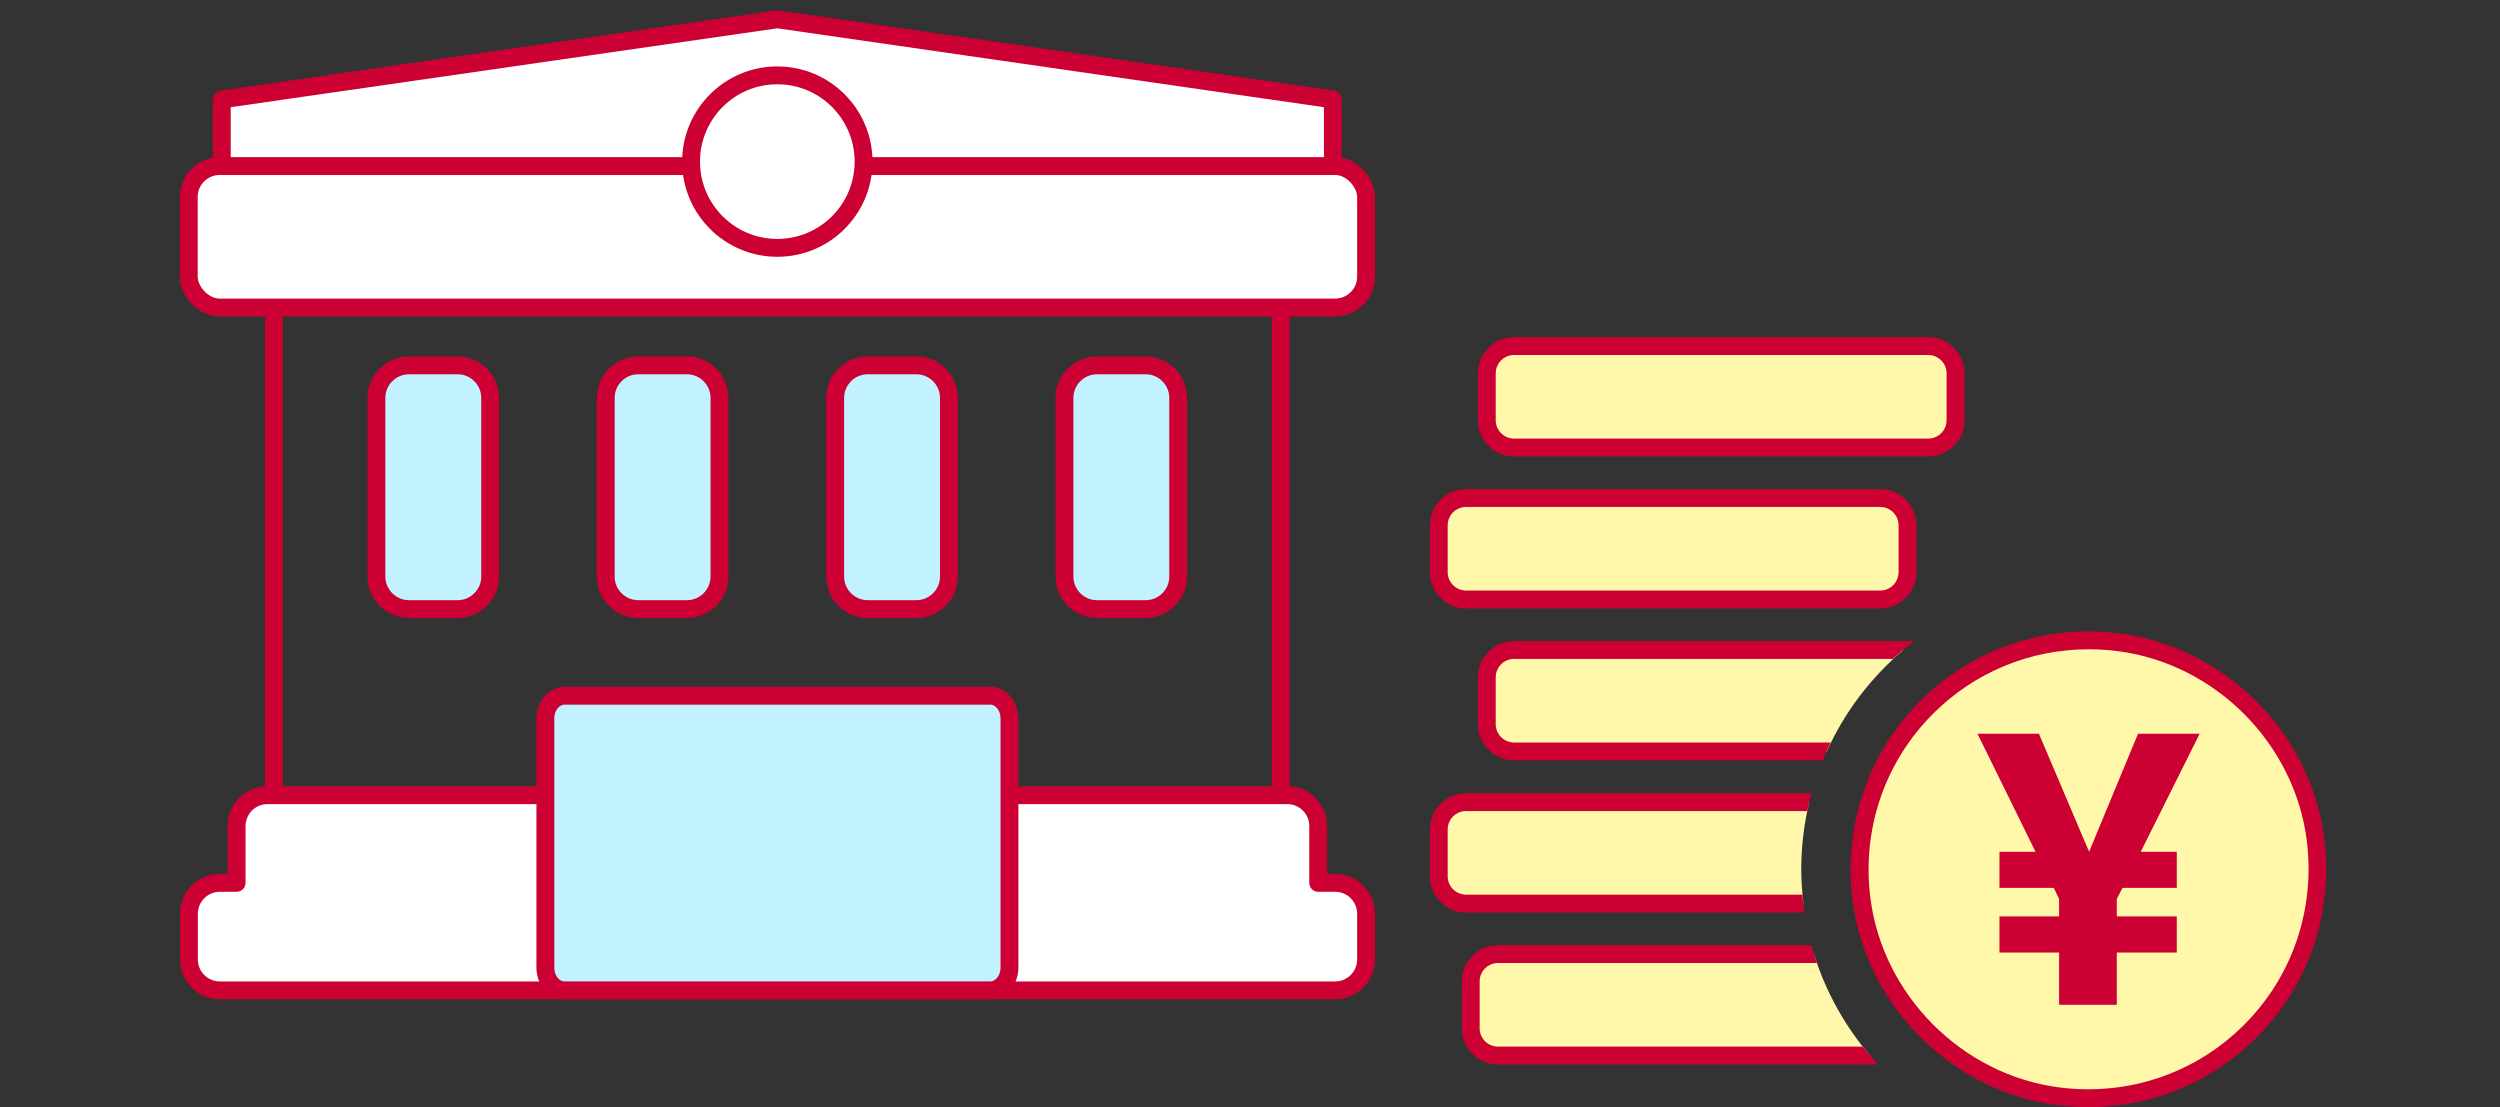 <?xml version="1.0" encoding="UTF-8"?>
<svg id="_レイヤー_1" data-name="レイヤー 1" xmlns="http://www.w3.org/2000/svg" viewBox="0 0 140 62">
  <rect x="0" y="0" width="140" height="62" fill="#333333" stroke="none"/>
  <defs>
    <style>
      .cls-1 {
        fill: #c2f2ff;
      }

      .cls-1, .cls-2, .cls-3, .cls-4 {
        stroke: #c03;
      }

      .cls-1, .cls-3 {
        stroke-miterlimit: 10;
      }

      .cls-5 {
        fill: #c03;
      }

      .cls-6 {
        fill: #fff7a9;
      }

      .cls-2, .cls-4 {
        fill: #fff;
        stroke-linejoin: round;
      }

      .cls-3 {
        fill: none;
      }

      .cls-4 {
        fill-rule: evenodd;
      }
    </style>
  </defs>
  <g>
    <path class="cls-6" d="M83.26,23.53v-2.62c0-.85.69-1.53,1.53-1.53h23.19c.85,0,1.53.69,1.53,1.53v2.62c0,.85-.69,1.53-1.53,1.53h-23.19c-.85,0-1.53-.69-1.53-1.53ZM82.1,33.57h23.19c.85,0,1.53-.69,1.53-1.53v-2.62c0-.85-.69-1.53-1.53-1.53h-23.19c-.85,0-1.53.69-1.53,1.53v2.62c0,.85.69,1.53,1.53,1.53ZM83.26,37.93v2.62c0,.85.69,1.53,1.53,1.53h17.51c.99-2.2,2.47-4.14,4.29-5.68h-21.8c-.85,0-1.53.69-1.53,1.53ZM100.87,48.68c0-1.3.16-2.56.45-3.77h-19.22c-.85,0-1.53.69-1.53,1.53v2.62c0,.85.69,1.53,1.53,1.53h18.89c-.07-.63-.12-1.27-.12-1.92ZM83.89,53.43c-.85,0-1.53.69-1.53,1.53v2.62c0,.85.69,1.53,1.53,1.53h20.83c-1.4-1.64-2.48-3.57-3.14-5.68h-17.7Z"/>
    <g>
      <path class="cls-5" d="M84.79,25.56h23.19c1.12,0,2.03-.91,2.03-2.03v-2.62c0-1.12-.91-2.03-2.03-2.03h-23.19c-1.12,0-2.03.91-2.03,2.03v2.62c0,1.12.91,2.03,2.03,2.03ZM83.76,20.91c0-.57.46-1.03,1.03-1.03h23.19c.57,0,1.03.46,1.03,1.03v2.62c0,.57-.46,1.03-1.03,1.03h-23.19c-.57,0-1.03-.46-1.03-1.03v-2.62Z"/>
      <path class="cls-5" d="M82.76,37.93v2.62c0,1.12.91,2.03,2.03,2.03h17.28c.14-.34.29-.67.45-1h-17.73c-.57,0-1.03-.46-1.03-1.03v-2.62c0-.57.46-1.03,1.03-1.03h21.22c.38-.35.77-.69,1.19-1h-22.41c-1.12,0-2.03.91-2.03,2.03Z"/>
      <path class="cls-5" d="M101.06,51.1c-.02-.11-.04-.22-.06-.33-.03-.22-.05-.45-.06-.67h-18.84c-.57,0-1.03-.46-1.03-1.03v-2.62c0-.57.46-1.03,1.03-1.03h19.11c.07-.34.15-.67.24-1h-19.35c-1.12,0-2.03.91-2.03,2.03v2.62c0,1.12.91,2.03,2.03,2.03h18.96Z"/>
      <path class="cls-5" d="M104.32,58.61h-20.43c-.57,0-1.03-.46-1.03-1.03v-2.62c0-.57.46-1.03,1.03-1.03h17.86c-.11-.33-.22-.66-.31-1h-17.55c-1.12,0-2.03.91-2.03,2.03v2.62c0,1.12.91,2.03,2.03,2.03h21.28c-.3-.32-.58-.65-.86-1Z"/>
      <path class="cls-5" d="M82.1,34.07h23.19c1.12,0,2.03-.91,2.03-2.03v-2.62c0-1.12-.91-2.03-2.03-2.03h-23.19c-1.12,0-2.03.91-2.03,2.03v2.62c0,1.12.91,2.03,2.03,2.03ZM81.07,29.42c0-.57.46-1.03,1.03-1.03h23.19c.57,0,1.03.46,1.03,1.03v2.62c0,.57-.46,1.03-1.03,1.03h-23.19c-.57,0-1.03-.46-1.03-1.03v-2.62Z"/>
    </g>
    <g>
      <path class="cls-6" d="M129.67,47.01c-.72-5.71-5.33-10.33-11.05-11.05-8.38-1.06-15.44,5.99-14.38,14.38.72,5.71,5.33,10.33,11.04,11.05,8.39,1.06,15.44-5.99,14.38-14.38Z"/>
      <path class="cls-5" d="M116.95,62c-.57,0-1.15-.04-1.73-.11-5.91-.75-10.74-5.58-11.48-11.49-.52-4.15.86-8.21,3.79-11.14,2.93-2.93,6.99-4.32,11.15-3.79,5.91.75,10.74,5.57,11.48,11.48h0c.52,4.15-.86,8.22-3.79,11.15-2.53,2.52-5.89,3.9-9.42,3.9ZM116.97,36.36c-3.27,0-6.38,1.27-8.72,3.61-2.71,2.71-3.99,6.47-3.51,10.31.69,5.46,5.15,9.93,10.61,10.62,3.84.48,7.6-.79,10.32-3.51,2.71-2.71,3.99-6.47,3.51-10.32h0c-.69-5.46-5.15-9.92-10.61-10.61-.54-.07-1.07-.1-1.6-.1Z"/>
    </g>
    <polygon class="cls-5" points="121.9 47.7 121.9 49.72 118.86 49.72 118.54 50.34 118.54 51.32 121.9 51.32 121.9 53.34 118.54 53.34 118.54 56.27 115.31 56.27 115.31 53.34 111.97 53.34 111.97 51.32 115.31 51.32 115.31 50.34 115.01 49.72 111.97 49.72 111.97 47.7 113.99 47.7 110.74 41.09 114.18 41.09 116.99 47.7 119.73 41.09 123.18 41.09 119.88 47.7 121.9 47.7"/>
  </g>
  <path class="cls-1" d="M27.45,22.28c0-1-.82-1.82-1.82-1.82h-2.73c-1,0-1.82.82-1.82,1.82v10.01c0,1,.82,1.82,1.82,1.82h2.73c1,0,1.82-.82,1.82-1.82v-10.01ZM40.29,22.28c0-1-.82-1.82-1.82-1.82h-2.73c-1,0-1.82.82-1.82,1.82v10.01c0,1,.82,1.82,1.82,1.82h2.73c1,0,1.82-.82,1.82-1.82v-10.01ZM53.14,22.28c0-1-.82-1.82-1.82-1.82h-2.73c-1,0-1.82.82-1.82,1.82v10.01c0,1,.82,1.82,1.82,1.82h2.73c1,0,1.82-.82,1.82-1.82v-10.01ZM65.98,22.28c0-1-.82-1.82-1.82-1.82h-2.73c-1,0-1.82.82-1.82,1.82v10.01c0,1,.82,1.82,1.82,1.82h2.73c1,0,1.82-.82,1.82-1.82v-10.01Z"/>
  <polyline class="cls-4" points="12.42 10.05 12.42 5.57 43.53 1.08 74.64 5.57 74.64 10.05"/>
  <path class="cls-3" d="M15.34,16.78v27.77M71.72,16.78v27.77"/>
  <rect class="cls-2" x="10.57" y="9.3" width="65.93" height="7.92" rx="1.73" ry="1.73"/>
  <path class="cls-4" d="M74.76,49.44h-.94v-3.18c0-.96-.78-1.73-1.73-1.73H14.98c-.96,0-1.73.78-1.73,1.73v3.18h-.94c-.96,0-1.73.78-1.73,1.73v2.56c0,.96.78,1.73,1.73,1.73h62.46c.96,0,1.73-.78,1.73-1.73v-2.56c0-.96-.78-1.73-1.73-1.73Z"/>
  <path class="cls-1" d="M56.53,54.19c0,.7-.49,1.27-1.08,1.27h-23.83c-.6,0-1.08-.57-1.08-1.27v-13.96c0-.7.49-1.27,1.08-1.27h23.83c.6,0,1.08.57,1.08,1.27v13.96Z"/>
  <circle class="cls-2" cx="43.53" cy="9.05" r="4.83"/>
</svg>